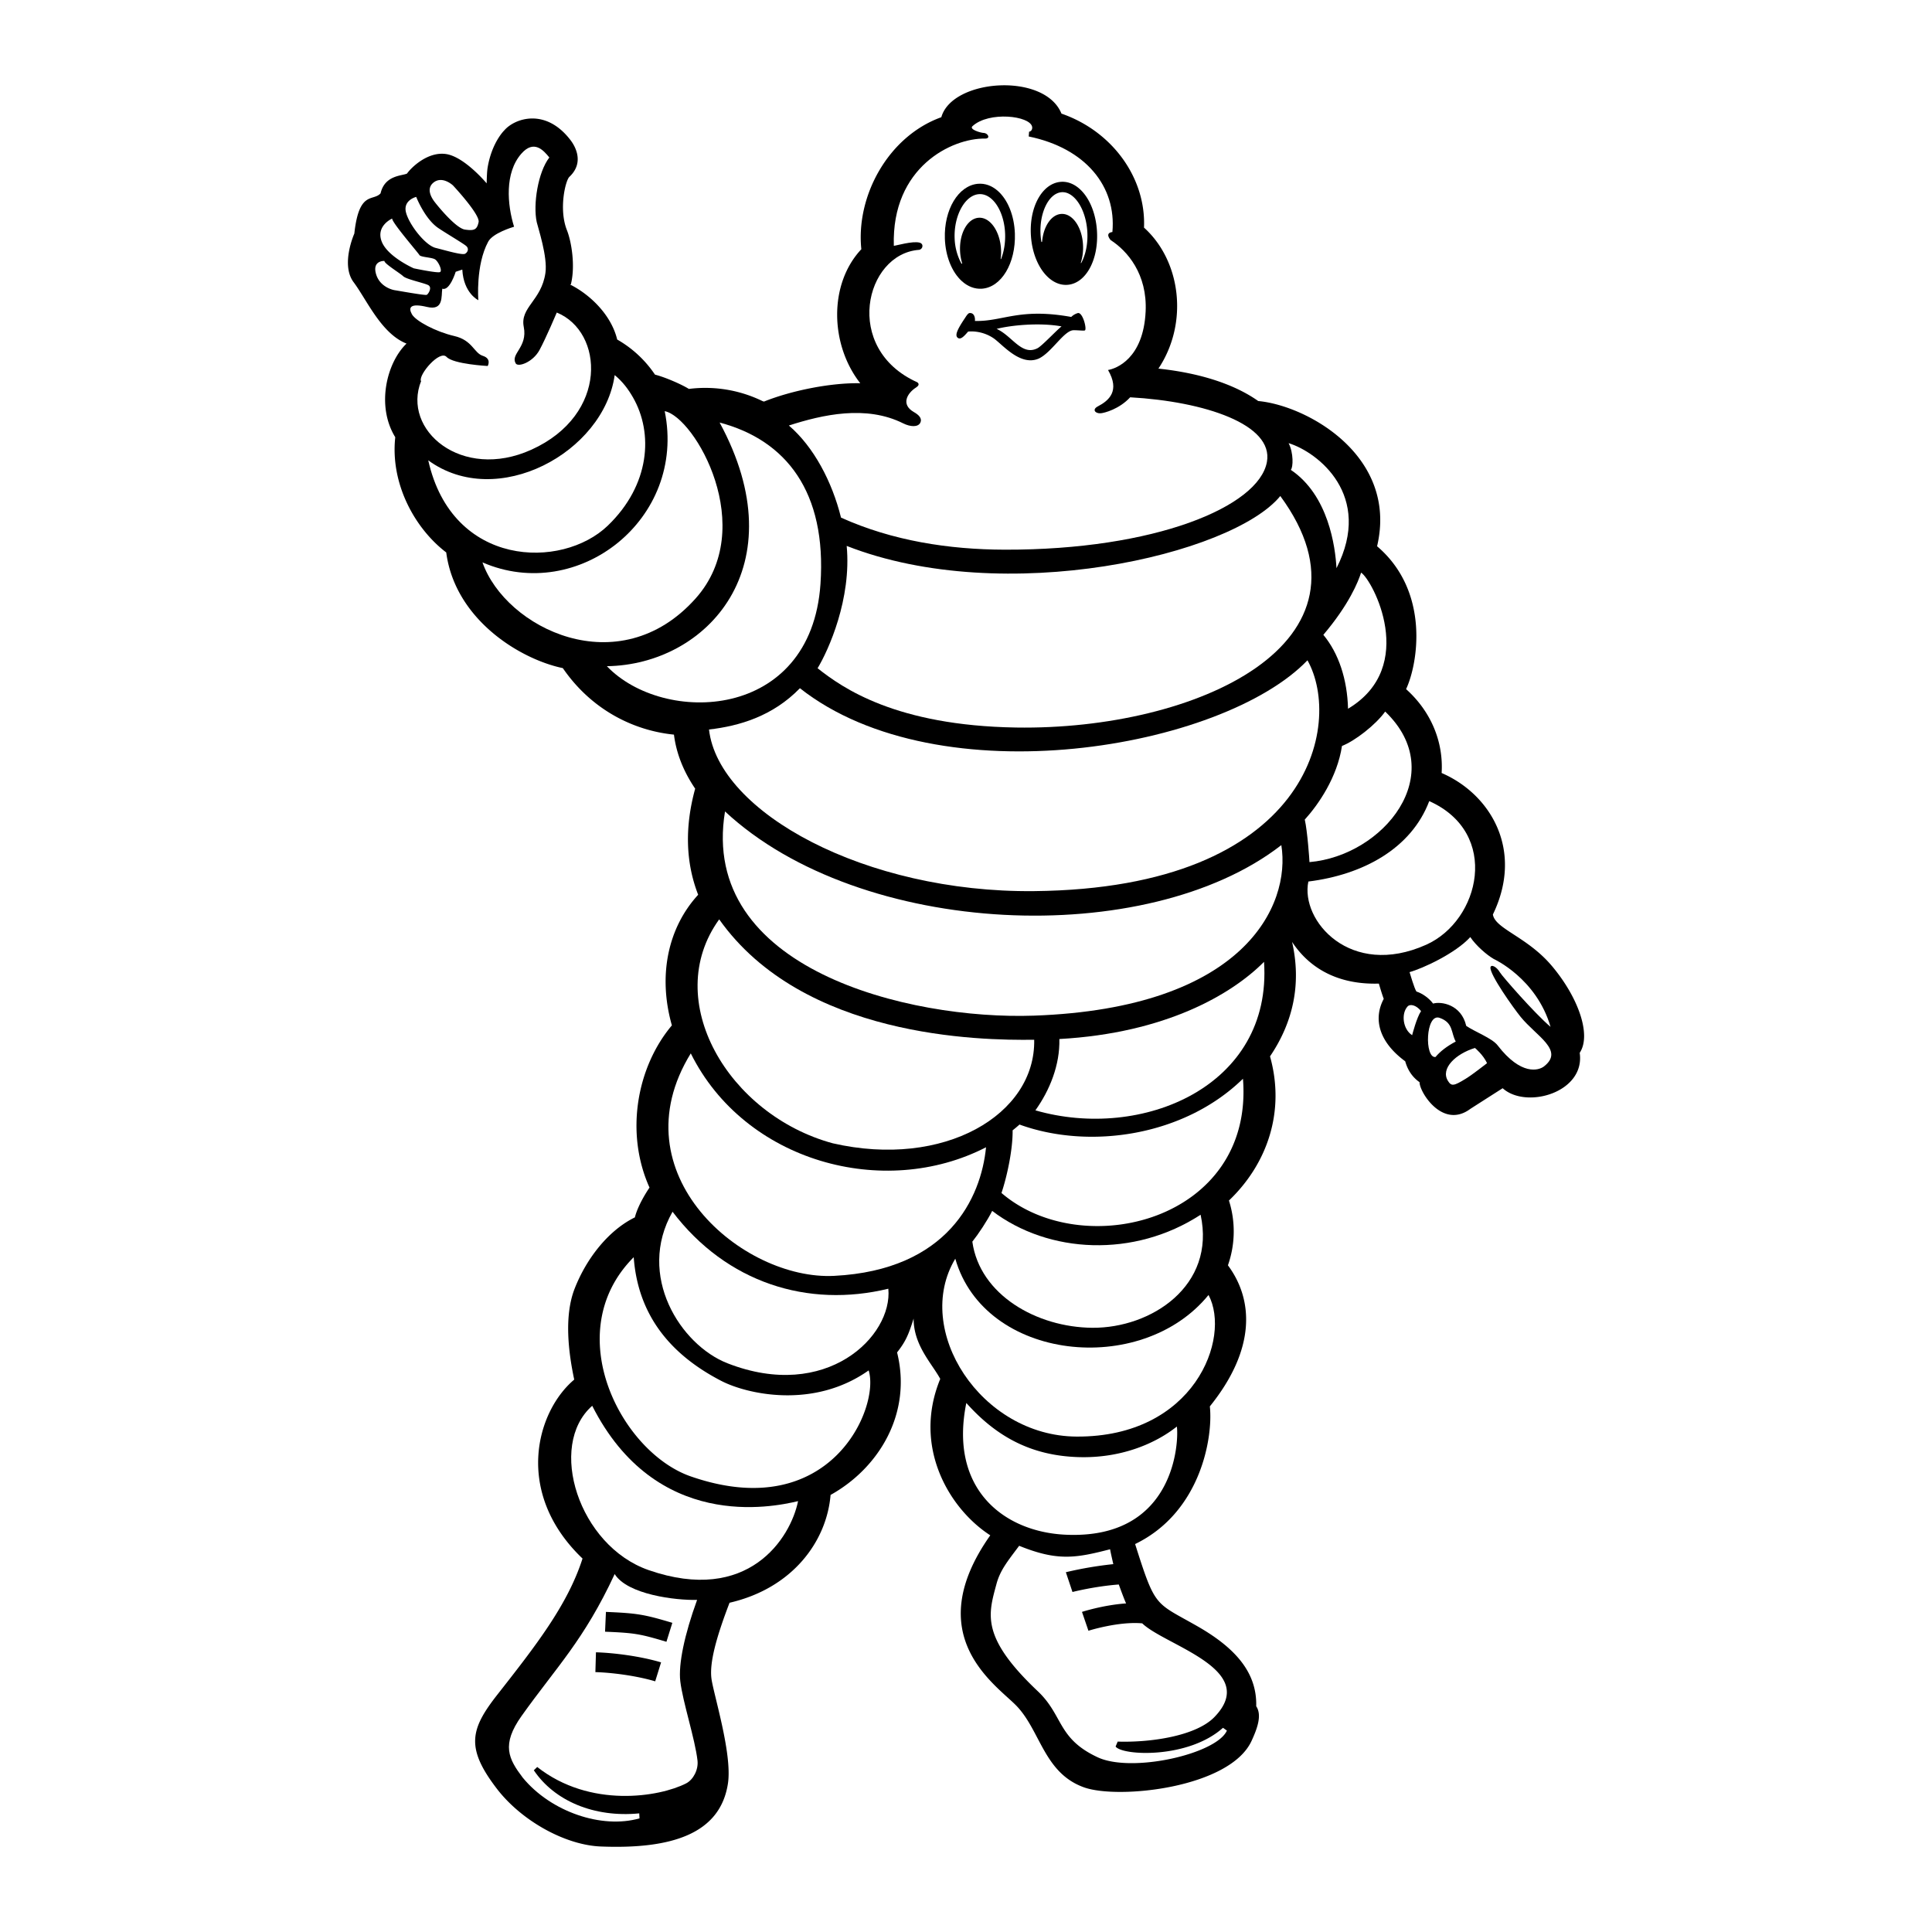 <svg xmlns="http://www.w3.org/2000/svg" width="2500" height="2500" viewBox="0 0 192.756 192.756"><g fill-rule="evenodd" clip-rule="evenodd"><path fill="#fff" d="M0 0h192.756v192.756H0V0z"/><path d="M56.957 28.365c.458-1.824.065-4.239-.394-5.398-.836-2.103-.144-4.96.243-5.322 1.5-1.404.608-3.017.119-3.658-2.494-3.268-5.581-2.179-6.611-.981 0 0-1.221 1.169-1.653 3.647-.082.466-.094 1.146-.107 1.641 0 0-2.214-2.661-4.058-2.926-1.844-.266-3.493 1.378-3.889 1.948-.505.241-2.217.151-2.637 1.973-.748.833-2.151-.311-2.618 4.013 0 0-1.388 3.094-.073 4.852 1.315 1.757 2.757 5.133 5.281 6.125-1.987 1.903-3.049 6.224-1.125 9.342-.509 4.658 1.97 9.125 5.085 11.496.883 6.696 7.371 10.655 11.632 11.54 2.856 4.16 7.051 6.233 11.088 6.636.233 1.863.948 3.672 2.117 5.392-1.053 3.823-.949 7.378.299 10.585-2.988 3.255-4.045 8.009-2.623 13.032-3.498 4.156-4.694 10.715-2.231 16.184-.02.027-1.12 1.605-1.462 2.973-2.481 1.207-4.763 3.902-6.024 7.148-1.027 2.676-.627 6.221-.026 9.035-3.798 3.197-6.035 11.293.828 17.854-1.488 4.641-4.692 8.727-8.501 13.584-2.7 3.445-3.173 5.301-.046 9.381 2.438 3.18 6.793 5.623 10.374 5.764 7.062.279 11.912-1.258 12.681-6.285.456-2.979-1.485-9.059-1.653-10.531-.167-1.475.393-3.801 1.813-7.502 6.33-1.461 9.699-6.166 10.08-10.758 4.827-2.682 8.147-8.143 6.635-14.217.861-1.102 1.14-1.752 1.65-3.377 0 2.672 1.808 4.455 2.657 6.018-2.79 6.779.891 12.957 4.991 15.607-7.075 10.031.566 14.895 2.609 17.006 2.4 2.482 2.742 6.705 6.738 8.137 3.447 1.236 14.566.059 16.725-4.641.555-1.207 1.061-2.553.461-3.449.09-3.363-2.082-5.82-5.869-7.984-4.256-2.432-4.17-1.756-6.213-8.199 6.613-3.199 7.785-10.756 7.455-13.734 4.629-5.74 4.344-10.652 1.805-14.076a10.17 10.17 0 0 0 .102-6.463c3.797-3.627 5.65-8.844 4.098-14.383 2.312-3.412 3.15-7.242 2.201-11.418 2.008 3.032 5.111 4.266 8.658 4.157.023.078.311 1.074.488 1.523-1.033 1.926-.564 4.24 2.143 6.23.244.891.73 1.598 1.432 2.086-.037.922 2.262 4.711 5.035 2.682.072-.053 3.068-1.963 3.254-2.082 2.338 2.123 8.26.43 7.686-3.531 1.195-1.799-.154-5.562-2.781-8.674-2.449-2.904-5.668-3.698-5.879-5.131 3.115-6.437-.25-12.012-5.115-14.113.189-3.055-1.016-6.1-3.547-8.369 1.16-2.458 2.436-9.713-2.893-14.254 2.113-8.983-6.955-14.035-11.859-14.489-2.371-1.677-5.801-2.792-9.957-3.235 3.025-4.546 2.252-10.741-1.438-14.067.209-4.959-3.164-9.619-8.236-11.374-1.676-4.144-10.91-3.477-11.985.359-5.328 1.914-8.534 7.9-7.981 13.171-3.272 3.483-3.125 9.522-.106 13.373-2.832-.067-6.79.695-9.605 1.827h-.002a1.979 1.979 0 0 0-.126-.037 13.041 13.041 0 0 0-7.368-1.225c-.674-.424-2.309-1.153-3.381-1.426a11.263 11.263 0 0 0-3.771-3.502c-.603-2.498-2.759-4.52-4.697-5.484l.077-.026z"/><path d="M130.646 86.013c7.365-.635 14.061-8.786 7.553-15.021-.918 1.297-3.004 2.926-4.309 3.431-.477 3.139-2.354 5.85-3.713 7.349.262 1.118.468 4.05.469 4.241z" fill="#fff"/><path d="M142.596 79.927c-1.793 4.74-6.605 7.345-12.061 8.024-.812 3.9 4.199 9.695 11.762 6.303 5.363-2.406 7.433-11.143.299-14.327zM140.436 100.412c-.664.723-.471 2.279.453 2.871.029-.107.455-1.764.891-2.408-.487-.609-1.094-.734-1.344-.463zM145.24 103.912c-.488-.871-.219-1.863-1.602-2.359-1.424-.512-1.527 4.064-.416 3.902.473-.564 1.124-1.064 2.018-1.543zM147.156 104.555c-1.912.58-3.451 2.043-2.703 3.27.348.566.574.543 1.766-.189.758-.465 1.912-1.398 2.145-1.564-.393-.849-1.208-1.517-1.208-1.517zM149.035 95.679c-.662-.373-1.777-1.33-2.344-2.188-1.471 1.63-4.791 3.153-6.059 3.497.047.154.479 1.643.686 1.938.584.18 1.252.654 1.662 1.201.807-.238 2.816.086 3.305 2.225.877.596 2.59 1.236 3.129 1.939 2.346 3.051 4.109 2.51 4.631 2.104 2.062-1.605-.752-3-2.328-4.939-.695-.855-3.111-4.242-3.012-4.939.045-.322.588-.111.951.508.219.371 3.439 4.066 5.043 5.426-1.408-4.847-5.664-6.772-5.664-6.772zM103.145 88.908c27.613-.272 30.857-16.706 27.301-23.03-8.461 8.825-36.712 13.757-50.638 2.786-2.708 2.787-6.026 3.769-9.071 4.12.951 8.282 15.596 16.29 32.408 16.124z" fill="#fff"/><path d="M84.474 54.466c.496 5.276-1.812 10.401-2.903 12.204 2.487 1.971 7.819 5.723 19.8 5.916 17.975.288 37.094-8.486 26.365-23.098-4.81 5.879-27.523 11.146-43.262 4.978zM60.64 52.443c4.213-4.052 4.573-9.222 2.502-12.812-.453-.785-.994-1.531-1.814-2.208-1.083 7.717-11.737 13.523-18.601 8.505 2.385 10.705 13.337 10.918 17.913 6.515z" fill="#fff"/><path d="M69.396 59.714c6.31-7.06-.075-18.102-3.078-18.693 2.192 10.787-8.642 19.232-18.182 15.088 2.294 6.545 13.599 12.178 21.26 3.605z" fill="#fff"/><path d="M60.547 66.466c5.642 5.905 20.375 5.493 21.312-8.2.629-9.181-3.423-14.355-10.062-16.108 7.775 14.317-1.256 24.169-11.25 24.308zM72.335 80.958c-2.6 15.722 18.303 20.814 30.809 20.373 21.004-.742 25.66-11 24.695-17.014-13.39 10.407-41.962 9.257-55.504-3.359z" fill="#fff"/><path d="M83.082 114.066c11.102 2.549 20.247-2.852 20.1-10.33-5.475.078-23.075-.213-31.428-12.012-5.837 8.075.918 19.516 11.328 22.342z" fill="#fff"/><path d="M98.377 114.463c-10.19 5.246-24.078 1.455-29.458-9.367-7.392 12.012 5.188 22.666 14.307 22.197 11.346-.578 14.659-7.783 15.151-12.83z" fill="#fff"/><path d="M67.1 120.895c-3.622 6.373.797 13.287 5.474 15.117 9.865 3.861 16.506-2.703 16.055-7.436-8.016 1.944-16.128-.578-21.529-7.681zM59.085 140.256c-4.515 3.979-1.337 13.971 5.628 16.393 9.938 3.455 14.165-3.184 14.91-6.881-2.649.634-14.203 2.994-20.538-9.512z" fill="#fff"/><path d="M71.964 137.773c-5.195-2.686-8.324-6.668-8.738-12.342-7.47 7.492-1.257 19.459 5.689 21.869 13.963 4.848 18.908-6.92 17.75-10.574-5.513 3.899-12.151 2.364-14.701 1.047zM122.018 172.383l.391.279c-1.043 2.336-9.473 4.256-12.891 2.664-4.041-1.881-3.41-4.164-5.982-6.596-5.725-5.414-4.932-7.674-4.117-10.697.369-1.371 1.104-2.262 2.264-3.809 3.811 1.547 5.637 1.236 9.072.346.043.283.246 1.156.32 1.484a37.25 37.25 0 0 0-4.734.807l.66 1.973s2.191-.566 4.621-.748c0 0 .531 1.473.73 1.887-2.293.16-4.402.846-4.402.846l.643 1.881s3-.953 5.367-.738c2.293 2.221 11.811 4.605 7.199 9.352-1.836 1.889-6.354 2.551-9.648 2.445l-.207.494c.676.925 7.245 1.241 10.714-1.87zM117.414 142.328c-2.189 1.736-5.635 3.182-9.842 3.047-4.76-.15-8.207-2.09-11.162-5.4-1.755 8.646 3.802 12.844 9.855 13.141 11.122.544 11.35-9.552 11.149-10.788z" fill="#fff"/><path d="M107.414 143.328c11.752.061 15.445-9.836 13.162-14.129-6.707 8.24-22.352 6.588-25.266-3.619-4.263 7.098 2.553 17.701 12.104 17.748z" fill="#fff"/><path d="M108.982 132.473c5.861.045 12.346-4.18 10.803-11.279-6.631 4.32-15.154 3.904-20.795-.381-.488.973-1.361 2.291-1.98 3.068.74 5.308 6.422 8.547 11.972 8.592z" fill="#fff"/><path d="M101.717 112.195a13.67 13.67 0 0 1-.688.578c.025 1.854-.535 4.535-1.111 6.25 8.117 6.98 25.215 2.764 24.092-11.398-5.864 5.734-15.317 7.105-22.293 4.57z" fill="#fff"/><path d="M105.693 103.664c.066 2.588-.961 5.113-2.391 7.115 10.594 3.064 23.652-2.367 22.811-14.817-3.203 3.229-9.801 7.114-20.42 7.702zM53.825 34.925c-.657 1.215-2.134 1.738-2.372 1.332-.559-.959 1.21-1.596.803-3.642-.389-1.96 1.761-2.609 2.162-5.386.234-1.611-.748-4.527-.867-5.065-.384-1.759.125-4.997 1.257-6.452-.59-.728-1.542-1.807-2.794-.377-1.682 1.919-1.403 5.096-.725 7.286-.144.043-2.129.634-2.584 1.497-1.262 2.339-.981 5.832-.981 5.832s-1.471-.684-1.6-3.054l-.659.219s-.595 1.952-1.34 1.688c-.112.768.15 2.217-1.518 1.821-1.667-.398-1.889.041-1.515.722.372.681 2.412 1.76 4.233 2.179 1.821.42 1.952 1.693 2.851 1.979.899.287.482 1.011.482 1.011s-3.425-.18-4.104-.906c-.68-.725-2.782 1.737-2.563 2.396l.031-.005c-1.971 4.892 4.039 10.014 10.992 6.868 7.755-3.506 7.209-11.78 2.536-13.686 0 .001-1.068 2.529-1.725 3.743zM61.327 157.045c-3.07 6.607-5.813 9.275-9.282 14.146-2.062 2.896-1.301 4.301.11 6.166 2.815 3.424 7.895 5.135 11.649 4.061l-.027-.498c-4.5.441-8.461-1.242-10.518-4.299l.34-.328c5.265 4.145 12.194 2.996 14.853 1.637.727-.373 1.242-1.379 1.137-2.287-.25-2.176-1.475-5.844-1.718-7.914-.196-1.691.416-4.633 1.679-8.107-2.128.054-6.945-.524-8.223-2.577zM128.785 46.878c3.76 2.533 4.439 7.676 4.557 9.81 3.688-7.249-1.848-11.574-4.777-12.475.501.967.46 2.417.22 2.665zM134.494 70.71c7.037-4.205 2.439-12.859 1.303-13.58-.283.897-1.191 3.173-3.766 6.206 1.524 1.836 2.387 4.435 2.463 7.374zM83.908 51.642c5.106 2.306 10.758 3.187 16.338 3.2 14.969.036 25.355-4.287 26.156-8.76.67-3.734-6.184-6.022-13.645-6.444-1.084 1.18-2.574 1.566-2.934 1.594-.547.042-.896-.373-.295-.685 1.123-.586 2.229-1.551 1.02-3.633.795-.126 3.527-1.12 3.752-5.829.18-3.737-1.816-6.051-3.484-7.127 0 0-.652-.705.168-.811.416-4.525-2.65-8.362-8.35-9.531l.039-.477c.221-.021.344-.257.305-.48-.199-1.118-4.322-1.582-5.957-.068-.348.324.811.661 1.129.673.418.015.711.573.123.563-3.266-.058-9.332 2.821-9.096 10.698.199-.006 1.896-.507 2.576-.315.458.129.302.69-.079.719-5.383.414-7.619 9.855-.169 13.206 0 0 .382.213-.1.519-.889.563-1.562 1.696-.223 2.461.479.275.855.626.632 1.07-.224.442-.977.418-1.71.051-3.698-1.847-8.037-.866-11.398.218 2.489 2.136 4.313 5.605 5.202 9.188z" fill="#fff"/><path d="M65.369 167.746c-1.928-.574-4.386-.875-5.967-.918l.057-1.977c1.715.047 4.39.375 6.497 1.004l-.587 1.891zM66.49 163.801c-2.67-.799-3.185-.883-6.123-1.006l.087-1.975c3.107.131 3.788.242 6.625 1.09l-.589 1.891zM107.535 31.237a1.53 1.53 0 0 0-.658.385c-5.195-.936-6.824.472-9.609.4.035-.353-.084-.835-.543-.787-.164.018-.382.396-.463.517-.729 1.083-1.009 1.681-.729 1.932.302.27.672-.162 1.056-.602.46-.053 1.517-.021 2.527.657.869.585 2.65 2.832 4.512 2.04 1.299-.603 2.537-2.828 3.488-2.833.461-.003 1.029.071 1.125.018.218-.124-.216-1.843-.706-1.727zm-4.021 3.504c-1.578.812-2.539-1.25-4.082-1.927 1.424-.367 4.287-.65 6.479-.25-.518.406-1.952 1.948-2.397 2.177zM105.758 18.15c-1.836.207-3.109 2.595-2.898 5.438.129 1.751.807 3.31 1.812 4.167.57.487 1.211.716 1.857.66 1.84-.158 3.119-2.557 2.91-5.459-.129-1.785-.811-3.354-1.824-4.194-.572-.474-1.215-.686-1.857-.612z"/><path d="M107.836 26.204c-.002.023.002.041.012.046.008.002.018-.001.025-.011.449-.811.691-1.972.604-3.213-.107-1.468-.662-2.788-1.453-3.443-.375-.31-.764-.445-1.156-.401-1.271.144-2.207 2.126-2.045 4.33.016.2.039.399.07.594.01.028.025.045.039.045.02 0 .035-.029.043-.074.135-1.504.922-2.675 1.914-2.733 1.131-.066 2.104 1.357 2.168 3.183a4.947 4.947 0 0 1-.221 1.677z" fill="#fff"/><path d="M97.555 18.338c-1.945.179-3.388 2.585-3.285 5.479.063 1.747.696 3.328 1.694 4.232.597.54 1.287.802 1.992.756 1.949-.129 3.398-2.546 3.299-5.501-.061-1.78-.697-3.372-1.705-4.259-.599-.528-1.288-.771-1.995-.707z"/><path d="M99.836 25.826c.002.017.006.029.014.032.012.002.021-.01.033-.029.279-.719.43-1.583.398-2.491-.049-1.461-.568-2.798-1.355-3.49-.275-.246-.725-.526-1.285-.474-1.38.125-2.478 2.141-2.397 4.399a5.656 5.656 0 0 0 .662 2.495c.027.034.055.054.072.045.012-.005.017-.024.016-.047a4.97 4.97 0 0 1-.208-1.222c-.081-1.792.767-3.278 1.896-3.32 1.129-.043 2.111 1.391 2.193 3.204.014.31-.002.612-.039.898zM45.194 18.5c-.278-.25-1.177-.902-1.947-.282-.768.622-.17 1.545.093 1.896.264.352 2.126 2.66 3.048 2.792.922.133 1.2.017 1.362-.744.161-.761-2.556-3.662-2.556-3.662zM41.525 19.644s-1.353.328-1.011 1.58c.341 1.25 1.934 3.259 2.944 3.508 1.007.251 2.662.75 2.947.583.286-.168.389-.52.112-.768-.279-.25-2.185-1.377-2.824-1.819-1.328-.925-2.168-3.084-2.168-3.084zM39.123 21.806s-1.618.707-1.056 2.252c.561 1.545 3.215 2.713 3.215 2.713s2.334.493 2.612.376c.278-.117-.16-1.069-.496-1.274s-1.434-.208-1.559-.434c-.123-.227-2.723-3.217-2.716-3.633zM38.355 26.034s-1.192-.067-.857 1.236 1.593 1.641 1.901 1.686c.306.045 3.006.538 3.175.459.168-.08.578-.754.14-.974-.439-.22-2.164-.574-2.486-.881-.323-.308-1.91-1.27-1.873-1.526z" fill="#fff"/></g></svg>